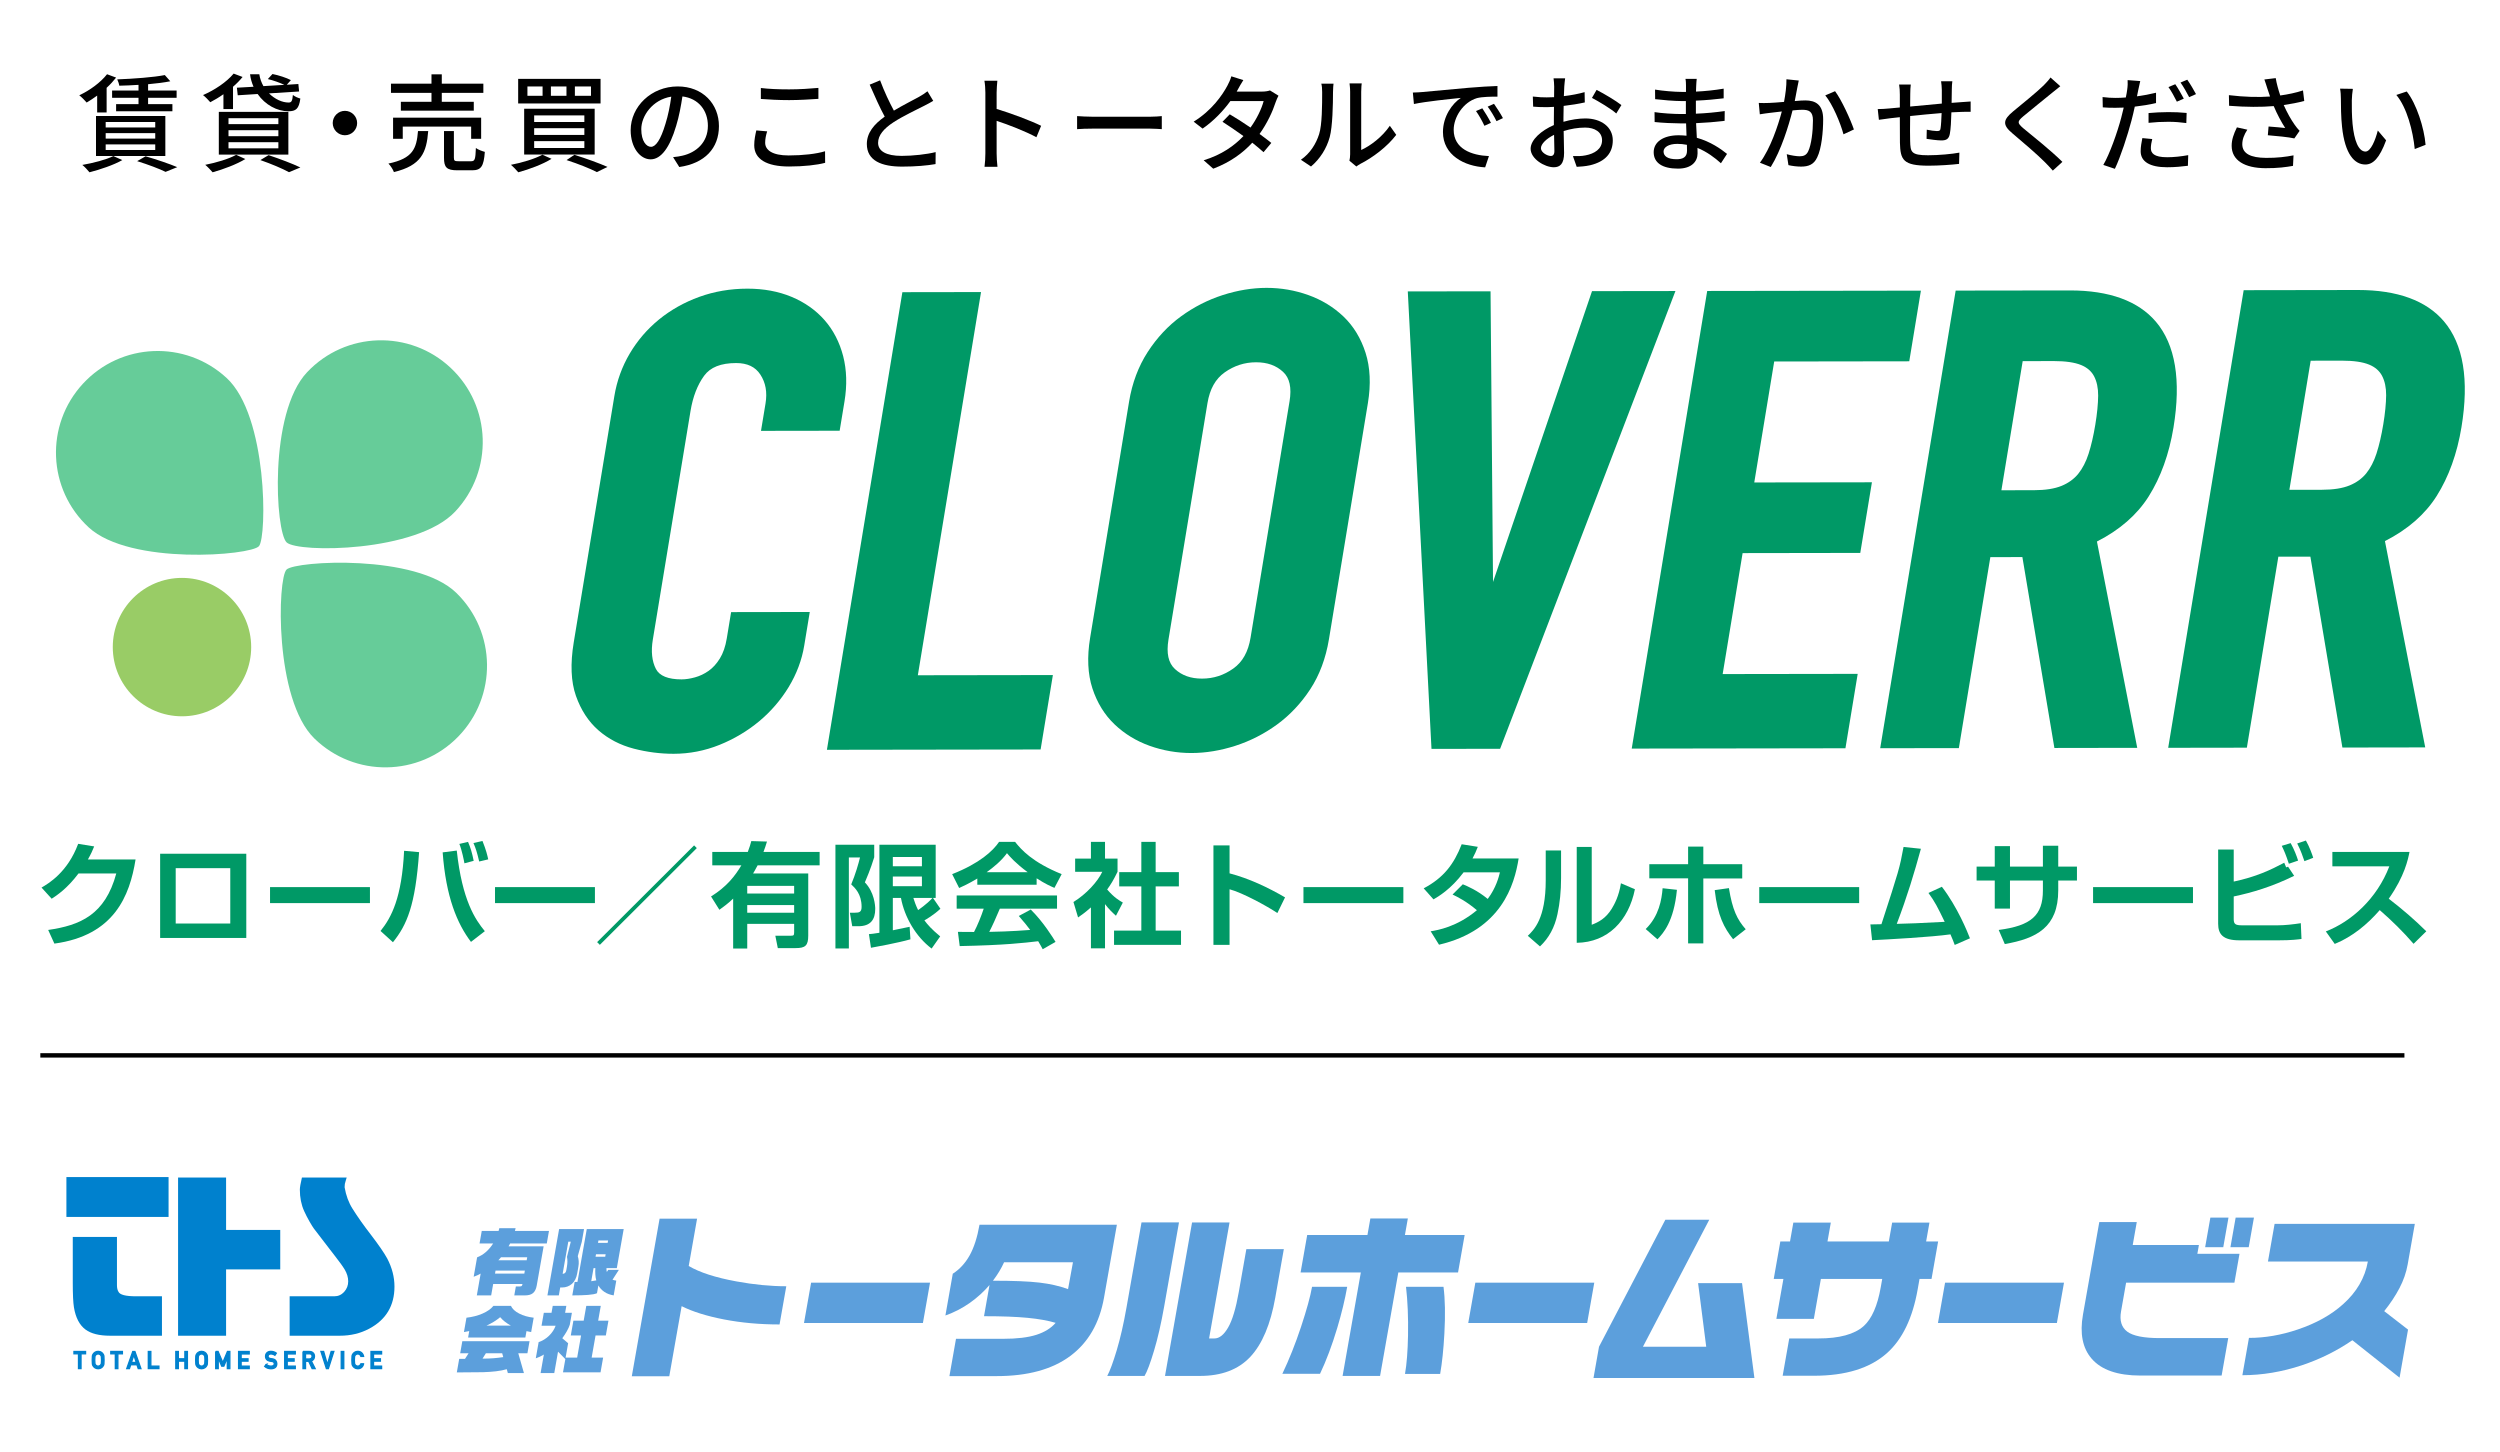 <?xml version="1.0" encoding="UTF-8"?>
<svg id="_レイヤー_1" xmlns="http://www.w3.org/2000/svg" version="1.1" viewBox="0 0 439.37 255.118">
  <!-- Generator: Adobe Illustrator 29.3.1, SVG Export Plug-In . SVG Version: 2.1.0 Build 151)  -->
  <defs>
    <style>
      .st0 {
        stroke: #0081ce;
        stroke-width: .234px;
      }

      .st0, .st1 {
        stroke-miterlimit: 10;
      }

      .st0, .st2 {
        fill: #0081ce;
      }

      .st1 {
        fill: none;
        stroke: #000;
        stroke-width: .775px;
      }

      .st3 {
        fill: #9c6;
      }

      .st4 {
        fill: #6c9;
      }

      .st5 {
        fill: #096;
      }

      .st6 {
        fill: #5c9fdc;
      }
    </style>
  </defs>
  <g>
    <g>
      <g>
        <path class="st6" d="M137.003,232.771c-3.466,0-6.718-.294-9.754-.881-3.038-.59-5.523-1.365-7.452-2.334l-2.173,12.323h-6.587l4.885-27.7h6.587l-1.467,8.318c1.921,1.135,4.713,2.037,8.379,2.709,3.091.569,6.016.851,8.768.851l-1.185,6.714v0Z"/>
        <path class="st6" d="M162.2,232.52h-20.901l1.25-7.092h20.901l-1.25,7.092Z"/>
        <path class="st6" d="M194.032,228.043c-.792,4.498-2.774,7.922-5.94,10.273-3.169,2.355-7.484,3.532-12.945,3.532h-8.288l1.156-6.556h8.288c2.416,0,4.351-.23,5.81-.693s2.597-1.165,3.414-2.113c-1.338-.397-2.985-.693-4.937-.881s-4.501-.285-7.652-.285l.966-5.482c-.981,1.153-2.134,2.201-3.452,3.136-1.321.932-2.753,1.674-4.3,2.222l1.296-7.343c1.208-.778,2.193-1.849,2.96-3.215.764-1.365,1.344-3.163,1.737-5.391h24.143l-2.257,12.795v0ZM188.57,221.835h-12.102c-.481,1.075-1.135,2.155-1.958,3.248,3.572,0,6.296.109,8.167.33,1.874.221,3.551.605,5.031,1.15l.863-4.728v-0Z"/>
        <path class="st6" d="M204.601,229.605c-.527,2.988-1.121,5.585-1.787,7.794-.661,2.207-1.215,3.681-1.659,4.416h-6.556c.471-.881,1.025-2.382,1.66-4.495.634-2.113,1.209-4.622,1.721-7.525l2.638-14.956h6.587l-2.603,14.765h-0ZM224.135,228.013c-.834,4.728-2.299,8.209-4.394,10.446-2.096,2.24-5.047,3.357-8.849,3.357h-6.145l4.757-26.976h6.587l-3.596,20.389h.944c.863,0,1.663-.642,2.403-1.922s1.365-3.36,1.872-6.239l1.329-7.534h6.587l-1.495,8.478v0Z"/>
        <path class="st6" d="M236.768,226.151c-.393,2.231-.975,4.634-1.745,7.219-.92,3.069-1.93,5.757-3.03,8.067h-6.62c1.2-2.521,2.294-5.273,3.284-8.254.988-2.985,1.633-5.327,1.933-7.032h6.178ZM256.248,223.633h-10.497l-3.206,18.183h-6.587l3.206-18.183h-10.588l1.162-6.587h10.588l.512-2.9h6.587l-.512,2.9h10.497l-1.162,6.587ZM253.103,241.47h-6.178c.301-1.704.48-3.968.534-6.789.054-3.157-.065-5.999-.354-8.53h6.587c.285,2.192.336,4.94.154,8.242-.154,2.782-.401,5.14-.743,7.077Z"/>
        <path class="st6" d="M278.94,232.52h-20.901l1.25-7.092h20.901l-1.25,7.092Z"/>
        <path class="st6" d="M300.655,242.185h-20.601l.97-5.503,11.657-22.315h7.719l-11.654,22.315h11.118l-1.427-11.178h7.722l2.176,16.681h-7.679v-0Z"/>
        <path class="st6" d="M339.462,224.768h-2.11l-.322,1.825c-.888,5.046-2.682,8.775-5.377,11.191-2.971,2.667-7.26,4.002-12.872,4.002h-5.482l1.156-6.556h5.103c3.699,0,6.357-.723,7.982-2.173,1.421-1.283,2.42-3.551,2.994-6.808l.262-1.48h-10.779l-1.24,7.026h-6.587l1.24-7.026h-1.701l1.161-6.587h1.701l.584-3.311h6.587l-.584,3.311h10.779l.584-3.311h6.556l-.584,3.311h2.11l-1.161,6.587v-0Z"/>
        <path class="st6" d="M361.493,232.52h-20.901l1.25-7.092h20.901l-1.25,7.092Z"/>
        <path class="st6" d="M390.443,241.752h-14.245c-4.014,0-6.876-.987-8.586-2.96-1.607-1.849-2.117-4.434-1.533-7.752l2.868-16.264h6.587l-.711,4.035h11.63l-.272,1.544h7.407l-.894,5.073h-19.036l-.888,5.043c-.286,1.619.077,2.806,1.091,3.563,1.011.754,2.915,1.135,5.709,1.135h12.038l-1.162,6.584v0ZM390.735,219.189h-3.184l.917-5.2h3.184l-.917,5.2ZM395.209,219.189h-3.215l.917-5.2h3.215l-.917,5.2Z"/>
        <path class="st6" d="M421.719,242.124l-8.295-6.581c-2.724,1.871-5.697,3.342-8.908,4.413-3.483,1.156-6.956,1.734-10.422,1.734l1.155-6.556c2.815,0,5.674-.493,8.58-1.48,3.24-1.093,5.896-2.576,7.97-4.447,2.396-2.14,3.844-4.64,4.348-7.498h-17.556l1.167-6.62h24.645l-1.255,7.122c-.253,1.429-.734,2.818-1.445,4.174-.711,1.353-1.604,2.703-2.683,4.047l4.189,3.245-1.489,8.445-0-0Z"/>
      </g>
      <g>
        <path class="st6" d="M90.621,215.85l-.124.481h5.987l-.387,2.201h-6.438l-.275.505h6.16l-1.214,6.889c-.109.617-.327,1.065-.657,1.335-.325.269-.802.403-1.429.403h-1.859l.277-1.577h.702c.151,0,.259-.027.321-.082.064-.051.11-.166.142-.345h-5.152l-.353,2.004h-2.521l.675-3.835c-.204.115-.397.212-.575.294-.177.079-.395.166-.652.263l.602-3.411c.571-.221,1.087-.533,1.551-.941.466-.406.89-.908,1.271-1.501h-2.391l.387-2.201h2.96l.124-.481h2.867l-0.0 0ZM86.998,223.829h5.152l.092-.518h-5.152l-.092.518ZM87.582,221.493h4.979l.094-.53h-4.607c-.059.079-.132.166-.218.26-.088.091-.168.182-.248.269Z"/>
        <path class="st6" d="M102.643,216.011l-.395,2.243-.705,2.509c.082.266.141.557.163.872.024.312.005.648-.058.999l-.206,1.168c-.142.805-.454,1.42-.934,1.84-.483.418-1.055.63-1.718.63h-.333l-.245,1.392h-2.004l2.054-11.654h4.38v0ZM98.882,223.869c.354,0,.568-.203.64-.608l.11-.627c.054-.309.082-.605.089-.89.005-.282-.02-.569-.074-.86l.667-2.658h-.439s-.994,5.642-.994,5.642ZM109.614,216.011l-1.209,6.862h-1.819c-.002.16.002.282.008.366s.027.188.058.312l.238-.372h1.874l-1.115,1.725c.189.079.41.133.661.16l-.457,2.6c-.645-.106-1.19-.312-1.639-.617-.445-.306-.796-.681-1.052-1.132l-.242,1.365c-.315.142-.845.242-1.579.3-.736.058-1.657.085-2.762.085l.416-2.361h.49l1.638-9.293h6.493v0ZM103.91,225.17l.888-.145c-.089-.303-.147-.645-.168-1.035-.026-.39-.024-.763.003-1.117h-.318l-.406,2.297ZM104.668,220.869h1.698l.077-.436h-1.698l-.077.436ZM105.099,218.426h1.698l.073-.412h-1.698l-.073.412Z"/>
        <path class="st6" d="M93.067,235.71l-.374,2.125h-1.607l.994,3.478h-2.827l-.188-.678c-.557.16-1.19.282-1.895.366-.705.082-1.459.136-2.26.16-.799.021-1.972.03-3.522.03h-1.102l.418-2.376h1.023l.625-.981h-1.474l.374-2.125h11.814s0-0.0 0-0ZM89.795,229.499c.235.524.713.972,1.43,1.347.714.378,1.573.621,2.57.739l-.445,2.521-.822-.16-.2,1.129h-10.062l.201-1.141-.932.173.445-2.521c1.028-.118,1.971-.36,2.823-.729.857-.375,1.492-.823,1.913-1.356h3.078ZM84.802,238.776c.708,0,1.338-.021,1.896-.067.557-.042,1.138-.109,1.747-.197l-.186-.678h-2.867l-.59.941s-0-0-0-0ZM85.491,232.977h4.301c-.805-.442-1.435-.938-1.886-1.486-.324.272-.689.539-1.096.79-.409.251-.848.484-1.32.696v0Z"/>
        <path class="st6" d="M99.533,229.499l-.215,1.223h1.193l-.371,2.098c-.114.351-.286.733-.519,1.141-.229.406-.498.817-.802,1.232l1.029.878-.445,2.521h2.031l.687-3.89h-1.807l.459-2.6h1.807l.459-2.603h2.546l-.459,2.603h1.807l-.459,2.6h-1.807l-.687,3.89h2.019l-.456,2.588h-6.596l.41-2.322-1.285-1.302-.661,3.756h-2.403l.572-3.254c-.459.285-.929.505-1.418.666l.504-2.854c.677-.221,1.28-.59,1.813-1.102s.925-1.105,1.176-1.777h-2.482l.401-2.27h1.353l.215-1.223h2.391s0,0,0,0Z"/>
      </g>
    </g>
    <g>
      <g>
        <path class="st2" d="M29.626,206.869v7.01H11.67v-7.01h17.956ZM20.555,217.385v8.478c0,.49.089.878.266,1.162.244.53,1.27.796,3.077.796h4.565v6.929h-9.11c-1.902,0-3.343-.36-4.321-1.081-1.059-.787-1.739-2.092-2.039-3.914-.135-.826-.203-2.267-.203-4.319v-8.052s7.764,0,7.764,0Z"/>
        <path class="st2" d="M31.296,206.951h8.438v9.211h9.518v6.932h-9.518v11.657h-8.438s0-27.799,0-27.799Z"/>
        <path class="st2" d="M60.93,206.951l-.163.53-.162.59-.041.59c.244,1.441.713,2.706,1.406,3.793.896,1.426,1.957,2.927,3.18,4.504,1.412,1.846,2.384,3.26,2.913,4.238.843,1.619,1.264,3.257,1.264,4.913,0,3.369-1.488,5.842-4.463,7.419-1.535.814-3.248,1.223-5.135,1.223h-8.825v-6.929h7.846c.693,0,1.274-.263,1.744-.787.468-.521.702-1.135.702-1.843,0-.693-.21-1.392-.631-2.098-.327-.545-.972-1.435-1.937-2.67l-.651-.838-2.814-3.669c-.163-.215-.428-.645-.795-1.283-.341-.596-.646-1.196-.917-1.792-.502-1.114-.754-2.37-.754-3.772,0-.378.123-1.087.366-2.119h7.867s0-0,0-0Z"/>
      </g>
      <g>
        <path class="st0" d="M13.796,237.926h-.796v-.403h2.034v.403h-.798v2.6h-.44v-2.6h0Z"/>
        <path class="st0" d="M16.21,239.025c0-.348.009-.584.029-.702.021-.118.054-.212.098-.285.07-.139.183-.263.339-.369.153-.112.344-.166.572-.17.232.003.424.061.578.17.153.109.263.23.33.369.05.073.083.17.103.288.017.118.026.351.026.699,0,.342-.009.575-.026.696-.02.121-.053.218-.103.291-.067.139-.177.26-.33.366-.154.109-.347.166-.578.173-.229-.006-.419-.064-.572-.173-.156-.106-.269-.227-.339-.366-.021-.045-.041-.088-.058-.13s-.03-.097-.041-.16c-.02-.121-.029-.354-.029-.696ZM16.649,239.025c0,.297.011.496.033.599.018.106.056.191.114.254.047.064.107.112.183.151.074.045.163.07.268.07.106,0,.197-.024.274-.07.073-.039.132-.088.176-.151.058-.064.097-.148.118-.254.02-.103.03-.303.03-.599s-.011-.496-.03-.605c-.021-.1-.061-.185-.118-.248-.044-.064-.103-.115-.176-.154-.077-.039-.168-.061-.274-.064-.104.003-.194.024-.268.064-.076.039-.136.091-.183.154-.058.064-.095.148-.114.248-.023.109-.033.309-.033.605Z"/>
        <path class="st0" d="M20.271,237.926h-.796v-.403h2.034v.403h-.798v2.6h-.44s0-2.6,0-2.6Z"/>
        <path class="st0" d="M24.073,239.854h-1.102l-.224.672h-.466l1.056-3.003h.369l1.056,3.003h-.465s-.226-.672-.226-.672ZM23.947,239.451l-.421-1.314h-.008l-.421,1.314s.849,0,.849,0Z"/>
        <path class="st0" d="M26.067,237.523h.44v2.576h1.417v.427h-1.857v-3.003Z"/>
        <path class="st0" d="M32.494,239.215h-1.153v1.311h-.44v-3.003h.44v1.286h1.153v-1.286h.44v3.003h-.44v-1.311Z"/>
        <path class="st0" d="M34.387,239.025c0-.348.009-.584.029-.702.021-.118.054-.212.098-.285.07-.139.183-.263.339-.369.153-.112.344-.166.572-.17.232.003.424.061.578.17.153.109.263.23.33.369.05.073.083.17.103.288.017.118.026.351.026.699,0,.342-.009.575-.026.696-.02.121-.053.218-.103.291-.067.139-.177.26-.33.366-.154.109-.347.166-.578.173-.229-.006-.419-.064-.572-.173-.156-.106-.269-.227-.339-.366-.021-.045-.041-.088-.058-.13s-.03-.097-.041-.16c-.02-.121-.029-.354-.029-.696h-0ZM34.826,239.025c0,.297.011.496.033.599.018.106.056.191.114.254.047.064.107.112.183.151.074.045.163.07.268.07.106,0,.197-.024.274-.07.073-.039.132-.088.176-.151.058-.064.097-.148.118-.254.02-.103.03-.303.03-.599s-.011-.496-.03-.605c-.021-.1-.061-.185-.118-.248-.044-.064-.103-.115-.176-.154-.077-.039-.168-.061-.274-.064-.104.003-.194.024-.268.064-.076.039-.136.091-.183.154-.058.064-.095.148-.114.248-.023.109-.033.309-.033.605Z"/>
        <path class="st0" d="M37.91,237.523h.415l.834,1.958.817-1.958h.416v3.003h-.44v-1.874h-.009l-.608,1.444h-.368l-.608-1.444h-.008v1.874h-.44v-3.003h0Z"/>
        <path class="st0" d="M41.936,237.523h1.857v.43h-1.417v.857h1.209v.406h-1.209v.884h1.417v.427h-1.857v-3.003 0Z"/>
        <path class="st0" d="M46.805,239.8c.232.197.507.297.826.3.377-.006.569-.145.574-.421.003-.224-.123-.357-.378-.403-.117-.018-.245-.036-.384-.054-.251-.045-.44-.139-.571-.288-.135-.151-.201-.339-.201-.557,0-.263.083-.472.253-.636.163-.157.395-.239.695-.242.362.009.677.112.943.312l-.245.372c-.218-.148-.459-.227-.72-.23-.136,0-.25.033-.339.103-.095.073-.144.182-.147.327,0,.088.033.163.098.236.065.07.17.118.313.148.08.012.189.027.327.045.272.039.474.139.604.303.13.16.194.348.194.56-.014.575-.354.866-1.02.875-.43,0-.801-.136-1.109-.409l.289-.342s0,0,0,0Z"/>
        <path class="st0" d="M50.036,237.523h1.857v.43h-1.417v.857h1.209v.406h-1.209v.884h1.417v.427h-1.857v-3.003 0Z"/>
        <path class="st0" d="M53.252,237.523h1.137c.242,0,.439.067.592.2.185.148.282.36.289.639-.006.409-.192.684-.561.832l.673,1.332h-.524l-.602-1.283h-.563v1.283h-.44v-3.003ZM53.693,238.84h.667c.165-.003.289-.051.372-.148.08-.091.121-.2.121-.33-.002-.157-.051-.272-.145-.342-.074-.061-.183-.094-.324-.094h-.692s0,.914,0,.914Z"/>
        <path class="st0" d="M56.409,237.523h.466l.658,2.288h.009l.66-2.288h.466l-.96,3.003h-.342s-.958-3.003-.958-3.003Z"/>
        <path class="st0" d="M59.975,237.523h.44v3.003h-.44v-3.003Z"/>
        <path class="st0" d="M63.903,239.688c-.064.278-.186.49-.365.642-.186.148-.404.221-.657.221-.229-.006-.419-.064-.572-.173-.156-.106-.269-.227-.339-.366-.021-.045-.041-.088-.058-.13s-.03-.097-.041-.16c-.02-.121-.029-.354-.029-.696,0-.348.009-.581.029-.699.021-.118.054-.215.098-.288.07-.139.183-.26.339-.369.153-.109.344-.166.572-.17.28.003.51.088.686.257.177.17.289.381.336.63h-.468c-.036-.121-.101-.224-.195-.309-.1-.082-.219-.121-.36-.124-.104.003-.194.024-.268.064-.076.039-.136.091-.183.154-.058.064-.095.148-.114.248-.023.109-.033.309-.033.605s.011.496.033.599c.018.106.056.191.114.254.047.064.107.112.183.151.076.045.165.07.268.07.248,0,.433-.139.555-.412h.468s0,0,0,0Z"/>
        <path class="st0" d="M65.203,237.523h1.857v.43h-1.417v.857h1.209v.406h-1.209v.884h1.417v.427h-1.857v-3.003 0Z"/>
      </g>
    </g>
  </g>
  <g>
    <path class="st5" d="M127.729,112.2c-.232,1.414-.642,2.603-1.218,3.534-.569.917-1.232,1.646-1.969,2.165-.766.536-1.551.91-2.4,1.144-.848.235-1.639.355-2.348.357h-.017c-2.353,0-3.865-.613-4.495-1.82-.706-1.361-.891-3.102-.549-5.173l6.627-40.188c.413-2.498,1.217-4.578,2.393-6.184,1.092-1.496,2.934-2.225,5.629-2.23,1.964.004,3.348.656,4.242,2.012.943,1.435,1.243,3.102.916,5.093l-.795,4.811,13.824-.021.855-5.175c.466-2.833.387-5.503-.238-7.937-.634-2.448-1.733-4.576-3.267-6.324-1.536-1.751-3.488-3.129-5.804-4.096-2.288-.954-4.889-1.438-7.732-1.438h-.027c-2.984.003-5.833.49-8.468,1.447-2.619.951-4.994,2.286-7.06,3.967-2.062,1.679-3.794,3.694-5.149,5.99-1.356,2.295-2.268,4.816-2.708,7.494l-7.138,43.276c-.618,3.749-.487,6.908.387,9.389.874,2.494,2.207,4.534,3.962,6.062,1.741,1.517,3.83,2.601,6.211,3.222,2.307.598,4.655.9,6.981.9h.035c2.76-.003,5.466-.53,8.045-1.567,2.553-1.031,4.89-2.419,6.946-4.127,2.061-1.712,3.812-3.74,5.206-6.03,1.398-2.304,2.318-4.753,2.735-7.282l.975-5.915-13.824.021-.762,4.625Z"/>
    <polygon class="st5" points="172.415 51.329 158.591 51.35 145.328 131.776 182.886 131.718 185.042 118.639 161.308 118.675 172.415 51.329"/>
    <path class="st5" d="M236.109,55.624c-1.747-1.661-3.83-2.931-6.192-3.775-2.339-.834-4.795-1.257-7.303-1.257h-.026c-2.51.003-5.103.43-7.708,1.27-2.607.842-5.065,2.097-7.304,3.728-2.259,1.638-4.232,3.746-5.865,6.265-1.637,2.526-2.741,5.465-3.279,8.737l-6.847,41.511c-.556,3.373-.42,6.359.402,8.875.829,2.533,2.141,4.663,3.895,6.328,1.738,1.661,3.821,2.933,6.191,3.78,2.349.834,4.807,1.256,7.308,1.256h.027c2.512-.006,5.104-.434,7.701-1.271,2.601-.837,5.061-2.091,7.311-3.727,2.264-1.65,4.231-3.738,5.85-6.206,1.631-2.492,2.738-5.452,3.29-8.798l6.847-41.511c.542-3.295.404-6.26-.41-8.814-.816-2.557-2.123-4.707-3.887-6.39ZM226.632,70.551l-6.847,41.512c-.412,2.497-1.404,4.272-3.032,5.428-1.675,1.188-3.472,1.768-5.491,1.773h-.014c-1.969,0-3.523-.55-4.751-1.682-1.165-1.074-1.537-2.776-1.136-5.202l6.847-41.512c.411-2.497,1.402-4.271,3.03-5.425,1.655-1.174,3.504-1.771,5.497-1.773h.028c1.958,0,3.506.55,4.73,1.681,1.165,1.076,1.537,2.777,1.14,5.2Z"/>
    <polygon class="st5" points="279.795 51.168 262.396 102.282 261.961 51.196 247.416 51.217 251.582 131.614 263.642 131.598 294.455 51.147 279.795 51.168"/>
    <polygon class="st5" points="311.813 63.533 335.548 63.497 337.596 51.081 300.037 51.138 286.773 131.564 324.332 131.506 326.487 118.43 302.754 118.466 306.26 97.208 326.939 97.174 328.987 84.761 308.308 84.792 311.813 63.533"/>
    <path class="st5" d="M377.627,87.241c2.125-3.371,3.591-7.441,4.358-12.099,1.371-8.316.332-14.574-3.089-18.599-3.103-3.65-8.18-5.5-15.093-5.5h-.058l-20.039.028-13.264,80.425,13.824-.018,5.534-33.565,5.63-.007,5.626,33.548,14.558-.024-7.082-36.259c3.992-2.026,7.049-4.691,9.094-7.929ZM365.242,83.276c-.736.905-1.716,1.615-2.911,2.109-1.231.506-2.861.764-4.846.767l-5.744.01,3.742-22.693,5.457-.011h.036c2.042,0,3.65.235,4.777.697,1.056.436,1.798,1.077,2.268,1.956.491.929.735,2.083.726,3.429-.014,1.445-.183,3.162-.503,5.104-.32,1.946-.719,3.667-1.185,5.115-.448,1.394-1.061,2.578-1.817,3.517Z"/>
    <path class="st5" d="M429.51,56.468c-3.102-3.65-8.18-5.501-15.093-5.501h-.058l-20.039.032-13.265,80.425,13.825-.021,5.534-33.565,5.63-.007,5.626,33.548,14.558-.024-7.082-36.26c3.995-2.027,7.052-4.692,9.094-7.929,2.124-3.367,3.591-7.438,4.358-12.1,1.372-8.316.332-14.574-3.089-18.599ZM415.855,83.2c-.736.905-1.716,1.615-2.911,2.109-1.232.506-2.863.765-4.846.767l-5.745.01,3.743-22.693,5.458-.008h.071c2.022,0,3.618.233,4.741.694,1.056.436,1.798,1.077,2.268,1.956.491.929.735,2.083.726,3.429-.014,1.448-.183,3.165-.503,5.104-.319,1.943-.718,3.665-1.185,5.115-.448,1.394-1.061,2.578-1.817,3.517Z"/>
  </g>
  <g>
    <path class="st4" d="M79.993,89.913c-6.758,7.191-27.627,7.285-29.613,5.418-1.986-1.867-3.186-22.701,3.572-29.892s18.067-7.542,25.258-.784c7.191,6.758,7.542,18.067.784,25.258Z"/>
    <path class="st4" d="M39.82,66.419c7.255,6.69,7.1,27.897,5.698,29.561s-22.67,3.401-29.925-3.289c-7.255-6.69-7.712-17.994-1.022-25.249,6.69-7.255,17.994-7.712,25.249-1.022Z"/>
    <path class="st4" d="M55.259,129.793c-7.069-6.886-6.503-28.189-4.887-29.705s22.754-2.78,29.823,4.106,7.217,18.199.332,25.268c-6.886,7.069-18.199,7.217-25.268.332,0,0,0,0,0,0Z"/>
    <circle class="st3" cx="31.983" cy="113.726" r="12.162"/>
  </g>
  <g>
    <path d="M20.404,13.636c-.481.611-1.035,1.223-1.665,1.795v4.329h-1.663v-2.96c-.63.463-1.258.869-1.849,1.22-.278-.333-.907-.978-1.296-1.274,1.831-.851,3.737-2.237,4.882-3.699l1.591.59h-0ZM21.495,28.135c-1.516.869-3.902,1.665-5.769,2.146-.278-.351-.87-.999-1.258-1.296,1.922-.333,4.142-.905,5.455-1.553,0,0,1.573.702,1.572.702ZM29.058,20.386v7.029h-12.186v-7.029h12.186ZM18.573,22.402h8.71v-.96h-8.71v.96ZM18.573,24.363h8.71v-.963h-8.71v.963ZM18.573,26.361h8.71v-.981h-8.71v.981ZM24.344,18.297v-1.111h-4.642v-1.274h4.642v-.999c-1.147.073-2.313.13-3.384.148-.038-.315-.204-.814-.353-1.111,2.904-.109,6.399-.369,8.359-.757l.963,1.09c-1.111.224-2.461.39-3.903.518v1.111h5.013v1.274h-5.013v1.111h4.273v1.256h-9.894v-1.256h3.94ZM25.582,27.469c1.998.575,4.253,1.35,5.567,1.907l-2.052.829c-1.091-.536-3.033-1.274-4.993-1.886l1.479-.851Z"/>
    <path d="M42.635,13.527c-.481.59-1.053,1.184-1.683,1.719v3.92h-1.683v-2.606c-.776.554-1.571,1.017-2.311,1.405-.277-.333-.888-.963-1.276-1.256,2.016-.872,4.142-2.276,5.382-3.775l1.571.593h0ZM43.117,27.95c-1.516.926-3.884,1.813-5.751,2.331-.297-.351-.907-.999-1.296-1.314,1.924-.369,4.144-1.035,5.438-1.756l1.609.739h0ZM50.679,19.665v7.507h-12.223v-7.507s12.223,0,12.223,0ZM40.158,21.811h8.766v-1.035h-8.766v1.035ZM40.158,23.936h8.766v-1.053h-8.766v1.053ZM40.158,26.064h8.766v-1.072h-8.766v1.072ZM47.887,13.009c1.055.203,2.479.666,3.237,1.072l-.722.814,2.034-.13.13,1.314-5.29.333c1.035,1.017,2.349,1.625,3.476,1.607.499,0,.63-.315.722-1.332.333.278.887.521,1.312.63-.241,1.831-.795,2.237-2.108,2.237-1.978,0-4.068-1.126-5.4-3.033l-3.495.224-.148-1.332,2.923-.166c-.297-.684-.518-1.405-.61-2.201h1.627c.11.757.369,1.462.72,2.089l3.681-.221c-.758-.369-1.942-.796-2.903-1.017l.813-.887s0,0,0,0ZM47.203,27.266c1.998.666,4.253,1.516,5.585,2.164l-1.996.832c-1.109-.611-3.071-1.444-5.031-2.128,0,0,1.442-.869,1.442-.869Z"/>
    <path d="M62.766,21.627c0,1.184-.963,2.143-2.146,2.143s-2.145-.96-2.145-2.143.961-2.146,2.145-2.146,2.146.963,2.146,2.146Z"/>
    <path d="M75.258,23.031c-.295,3.772-1.202,6.048-6.028,7.213-.148-.445-.611-1.147-.963-1.498,4.329-.908,4.938-2.646,5.197-5.715h1.793ZM77.643,13.063v1.647h7.306v1.607h-7.306v1.574h5.623v1.553h-12.816v-1.553h5.382v-1.574h-7.119v-1.607h7.119v-1.647s1.812,0,1.812,0ZM84.56,20.682v3.717h-1.757v-2.146h-12.02v2.146h-1.701v-3.717h15.478ZM79.77,23.031v4.661c0,.572.13.645.832.645h2.201c.648,0,.758-.312.832-2.328.369.294,1.109.554,1.573.684-.186,2.57-.666,3.236-2.238,3.236h-2.588c-1.887,0-2.349-.518-2.349-2.201v-4.698h1.737s-0,0-0,0Z"/>
    <path d="M96.93,27.914c-1.535.963-3.94,1.849-5.844,2.367-.278-.351-.907-.999-1.296-1.314,1.961-.369,4.217-1.053,5.53-1.774,0,0,1.609.72,1.609.72ZM105.547,13.86v4.325h-14.481v-4.325h14.481ZM104.512,19.111v8.043h-12.391v-8.043h12.391ZM92.695,16.835h2.662v-1.644h-2.662v1.644ZM93.878,21.442h8.821v-1.165h-8.821s0,1.165,0,1.165ZM93.878,23.715h8.821v-1.184h-8.821v1.184ZM93.878,26.01h8.821v-1.205h-8.821v1.205ZM96.819,16.835h2.736v-1.644h-2.736v1.644ZM100.942,27.211c2.09.648,4.421,1.498,5.825,2.125l-1.868.908c-1.184-.611-3.254-1.444-5.326-2.11,0,0,1.368-.923,1.368-.923ZM101.034,16.835h2.83v-1.644h-2.83v1.644Z"/>
    <path d="M118.825,22.144c-1.109,3.772-2.644,5.86-4.475,5.86-1.83,0-3.513-2.034-3.513-5.122,0-4.141,3.625-7.691,8.267-7.691,4.438,0,7.248,3.106,7.248,6.971,0,3.884-2.478,6.547-6.971,7.192l-1.091-1.737c.628-.054,1.184-.148,1.645-.257,2.367-.539,4.475-2.276,4.475-5.252,0-2.682-1.627-4.81-4.475-5.161-.259,1.665-.572,3.457-1.109,5.197,0,0,0-0,0-0ZM112.704,22.698c0,2.128.907,3.106,1.701,3.106.832,0,1.701-1.202,2.552-4.05.463-1.459.796-3.142,1.017-4.77-3.328.536-5.27,3.42-5.27,5.715Z"/>
    <path d="M134.477,25.083c0,1.314,1.294,2.237,4.123,2.237,2.534,0,4.901-.275,6.399-.739l.018,2.034c-1.442.387-3.735.648-6.343.648-3.976,0-6.12-1.314-6.12-3.735,0-.999.203-1.886.369-2.609l1.905.166c-.222.702-.351,1.35-.351,1.998,0,0,0,0,0,0ZM138.674,15.709c1.795,0,3.791-.13,5.159-.26v1.925c-1.276.091-3.42.221-5.141.221-1.886,0-3.495-.094-4.973-.203v-1.925c1.35.166,3.069.242,4.955.242h0Z"/>
    <path d="M157.098,19.444c1.627-.981,3.458-1.886,4.419-2.425.61-.351,1.055-.627,1.48-.978l1.017,1.683c-.481.294-.999.572-1.591.869-1.22.627-3.681,1.774-5.436,2.921-1.628,1.072-2.664,2.237-2.664,3.587,0,1.444,1.388,2.294,4.142,2.294,1.98,0,4.457-.278,5.974-.666l-.018,2.107c-1.462.26-3.532.445-5.881.445-3.569,0-6.195-1.017-6.195-3.977,0-1.958,1.258-3.475,3.143-4.807-.851-1.553-1.775-3.644-2.644-5.621l1.83-.76c.74,1.998,1.647,3.884,2.423,5.327h0Z"/>
    <path d="M173.177,16.263c0-.593-.056-1.444-.166-2.07h2.273c-.054.608-.129,1.423-.129,2.07v2.885c2.459.739,5.974,2.052,7.822,2.96l-.831,2.013c-1.942-1.053-4.957-2.219-6.991-2.885v5.715c0,.575.056,1.701.148,2.367h-2.275c.092-.648.148-1.647.148-2.367v-10.688s0,0,0,0Z"/>
    <path d="M192.053,20.516h10.06c.887,0,1.609-.073,2.07-.112v2.294c-.406-.018-1.258-.094-2.07-.094h-10.06c-1.017,0-2.126.039-2.756.094v-2.294c.61.039,1.757.112,2.756.112Z"/>
    <path d="M217.552,15.727l-.203.369h4.456c.518,0,1.037-.073,1.388-.203l1.497.923c-.166.315-.369.778-.499,1.147-.518,1.61-1.479,3.699-2.829,5.585.776.554,1.498,1.111,2.07,1.571l-1.368,1.628c-.518-.481-1.22-1.053-1.978-1.665-1.647,1.795-3.847,3.42-6.861,4.568l-1.683-1.48c3.162-.96,5.4-2.57,6.991-4.253-1.277-.923-2.608-1.831-3.681-2.515l1.276-1.311c1.109.645,2.405,1.477,3.643,2.328,1.091-1.495,1.96-3.308,2.313-4.658h-5.845c-1.22,1.683-2.903,3.475-4.881,4.843l-1.572-1.22c3.199-1.977,5.031-4.658,5.918-6.305.222-.387.555-1.129.702-1.665l2.108.666c-.369.554-.758,1.277-.961,1.647,0,0-0,0-0,0Z"/>
    <path d="M231.831,23.585c.536-1.644.536-5.252.536-7.377,0-.63-.036-1.075-.148-1.498h2.146c-.02.148-.092.832-.092,1.48,0,2.107-.074,6.045-.574,7.894-.555,2.034-1.721,3.847-3.292,5.179l-1.775-1.184c1.609-1.111,2.662-2.794,3.199-4.495,0,0-0,0-0,0ZM237.286,27.081v-10.948c0-.757-.11-1.368-.11-1.48h2.145c-.018.112-.092.723-.092,1.48v10.228c1.609-.723,3.699-2.294,5.031-4.253l1.128,1.589c-1.572,2.089-4.179,4.032-6.307,5.103-.333.185-.554.351-.702.463l-1.22-1.017c.074-.315.129-.742.129-1.165h-0Z"/>
    <path d="M250.029,16.169c1.35-.127,4.642-.442,8.044-.739,1.978-.166,3.828-.278,5.103-.315v1.868c-1.035,0-2.644.018-3.605.26-2.459.739-4.088,3.384-4.088,5.567,0,3.366,3.143,4.492,6.196,4.622l-.666,1.98c-3.625-.185-7.416-2.128-7.416-6.196,0-2.791,1.645-5.031,3.143-6.008-1.868.185-6.176.627-8.247,1.072l-.186-2.016c.704-.018,1.35-.054,1.721-.094,0,0-0,0-0,0ZM262.031,21.587l-1.147.521c-.443-.944-.925-1.795-1.479-2.591l1.109-.481c.443.648,1.128,1.777,1.517,2.552ZM264.139,20.758l-1.129.536c-.48-.944-.961-1.759-1.553-2.552l1.109-.499c.443.627,1.165,1.737,1.573,2.515Z"/>
    <path d="M271.849,17.114c.389,0,.814-.018,1.276-.036l.02-1.849c0-.387-.056-1.129-.112-1.462h2.034c-.054.351-.11.981-.147,1.426l-.074,1.701c1.294-.148,2.626-.409,3.643-.702l.036,1.81c-1.072.242-2.441.463-3.717.611l-.036,2.146v.645c1.35-.387,2.718-.59,3.846-.59,2.756,0,4.826,1.48,4.826,3.847,0,2.201-1.276,3.735-3.994,4.383-.832.185-1.665.239-2.349.275l-.664-1.886c.739.018,1.535.018,2.219-.13,1.553-.294,2.903-1.108,2.903-2.661,0-1.426-1.276-2.222-2.959-2.222-1.294,0-2.57.224-3.791.611l.074,3.829c0,1.958-.72,2.534-1.812,2.534-1.609,0-4.068-1.48-4.068-3.257,0-1.571,1.904-3.218,4.086-4.159v-1.147l.018-2.052c-.462.036-.869.054-1.22.054-1.129,0-1.831-.036-2.441-.091l-.056-1.777c1.055.13,1.775.148,2.459.148ZM270.814,26.046c0,.739,1.109,1.368,1.739,1.368.369,0,.628-.242.628-.851l-.056-2.867c-1.35.666-2.311,1.607-2.311,2.349ZM284.96,18.464l-.905,1.48c-.888-.814-3.107-2.128-4.273-2.736l.814-1.408c1.368.684,3.439,1.943,4.363,2.664Z"/>
    <path d="M295.346,20.035h.943v-2.273h-.758c-1.22,0-3.44-.185-4.642-.333l-.018-1.683c1.24.221,3.458.406,4.642.406h.795v-1.126c0-.315-.018-.872-.092-1.165h1.98c-.038.333-.074.739-.094,1.256l-.036.981c1.591-.073,3.218-.239,4.864-.518v1.701c-1.37.166-3.089.333-4.882.406v2.294c1.83-.073,3.458-.239,5.067-.463l-.018,1.719c-1.703.206-3.237.333-5.013.409l.13,2.57c2.403.666,4.235,1.961,5.308,2.83l-1.073,1.644c-1.055-.96-2.459-2.013-4.124-2.7l.018.963c0,1.405-1.017,2.682-3.439,2.682-2.774,0-4.273-1.035-4.273-2.885,0-1.777,1.647-2.979,4.401-2.979.481,0,.925.039,1.368.076l-.074-2.164h-1.017c-1.184,0-3.236-.094-4.512-.239l-.018-1.74c1.258.206,3.439.333,4.568.333h-0ZM294.79,25.286c-1.571,0-2.422.611-2.422,1.35,0,.796.702,1.35,2.293,1.35,1.035,0,1.83-.315,1.83-1.498l-.018-1.035c-.536-.109-1.109-.166-1.683-.166,0,0-0,0-0,0Z"/>
    <path d="M310.895,18.094c.592-.018,1.591-.094,2.644-.185.259-1.368.445-2.776.425-3.977l2.164.221c-.092.39-.185.872-.259,1.277l-.443,2.331c.758-.076,1.424-.112,1.849-.112,1.793,0,3.143.72,3.143,3.311,0,2.182-.278,5.158-1.055,6.711-.592,1.277-1.553,1.61-2.847,1.61-.704,0-1.591-.112-2.201-.26l-.297-1.922c.74.221,1.757.369,2.257.369.666,0,1.184-.166,1.517-.887.554-1.147.832-3.496.832-5.418,0-1.589-.722-1.868-1.887-1.868-.387,0-.999.036-1.701.112-.684,2.718-1.998,6.989-3.828,9.947l-1.905-.757c1.849-2.497,3.181-6.49,3.847-9.005l-2.034.239c-.463.054-1.314.166-1.831.26l-.185-1.998c.628.036,1.165.018,1.793,0,0,0-0,0-0,0ZM325.819,22.753l-1.831.851c-.518-1.958-1.905-5.27-3.199-6.841l1.719-.739c1.147,1.535,2.72,4.991,3.311,6.729h0Z"/>
    <path d="M332.099,19.054l1.793-.166v-2.255c0-.648-.036-1.184-.129-1.774h2.052c-.056.499-.092,1.017-.092,1.683l-.018,2.182,5.565-.521v-2.403c0-.424-.073-1.184-.129-1.516h1.978c-.054.297-.092,1.017-.092,1.462l-.036,2.331,1.757-.13c.48-.018,1.109-.076,1.589-.112v1.813c-.313-.018-1.128,0-1.609.018l-1.775.076c-.036,1.405-.11,2.975-.277,3.808-.185.887-.61,1.129-1.498,1.129-.666,0-2.034-.185-2.588-.278l.036-1.607c.61.127,1.388.239,1.775.239.425,0,.61-.073.648-.481.092-.554.148-1.625.185-2.682-1.793.148-3.809.333-5.529.518-.02,1.813-.038,3.644,0,4.401.054,1.907.129,2.497,3.143,2.497,1.922,0,4.235-.221,5.511-.463l-.056,1.98c-1.238.148-3.513.315-5.344.315-4.494,0-4.975-.999-5.049-4.05l-.018-4.474-1.665.185c-.572.073-1.535.203-2.014.275l-.204-1.886c.555,0,1.314-.036,2.09-.112h0Z"/>
    <path d="M360.667,16.299c-1.24,1.035-3.791,3.051-5.103,4.162-1.055.905-1.055,1.147.036,2.089,1.573,1.296,4.937,3.977,6.861,5.9l-1.683,1.535c-.443-.499-.925-1.017-1.405-1.498-1.24-1.256-3.996-3.623-5.715-5.067-1.793-1.498-1.609-2.385.148-3.844,1.424-1.184,4.105-3.33,5.362-4.568.425-.445.963-.999,1.202-1.389l1.721,1.535c-.463.351-1.055.851-1.424,1.147,0,0,0,0,0,0Z"/>
    <path d="M373.609,17.132c.112-.554.204-1.017.241-1.368.092-.59.11-1.277.074-1.683l2.219.166c-.11.463-.277,1.22-.351,1.589l-.222,1.093c1.129-.148,2.275-.369,3.348-.63v1.813c-1.165.278-2.459.481-3.735.63-.166.793-.371,1.644-.574,2.422-.684,2.606-1.924,6.417-2.923,8.506l-2.034-.684c1.111-1.886,2.461-5.694,3.145-8.285l.443-1.792c-.518.018-1.017.036-1.48.036-.869,0-1.535-.018-2.201-.076l-.036-1.81c.907.109,1.535.148,2.257.148.572,0,1.202-.021,1.83-.076h-0ZM378.01,26.046c0,.832.499,1.589,2.867,1.589,1.202,0,2.478-.148,3.699-.369l-.056,1.868c-1.035.13-2.255.26-3.661.26-3.015,0-4.642-.981-4.642-2.812,0-.778.148-1.553.297-2.313l1.737.166c-.148.575-.241,1.147-.241,1.61,0,0,0,0,0,0ZM381.061,19.702c1.073,0,2.182.039,3.237.148l-.056,1.777c-.943-.13-2.034-.224-3.143-.224-1.202,0-2.331.058-3.496.185v-1.719c.999-.091,2.275-.166,3.458-.166,0,0,0,0,0,0ZM383.799,17.334l-1.221.536c-.369-.757-.979-1.868-1.479-2.57l1.202-.499c.463.666,1.128,1.831,1.498,2.534ZM385.943,16.541l-1.202.536c-.407-.796-1.017-1.868-1.517-2.57l1.184-.499c.499.702,1.184,1.868,1.535,2.534Z"/>
    <path d="M398.959,16.965l-.481-1.423c-.13-.409-.315-1.017-.518-1.574l1.996-.239c.148.944.463,2.052.796,3.051,1.35-.185,2.774-.481,3.994-.887l.222,1.849c-1.055.294-2.387.536-3.607.72.574,1.314,1.314,2.606,1.905,3.439.277.409.572.76.887,1.093l-.925,1.332c-.961-.224-3.236-.445-4.66-.557l.13-1.535c.979.076,2.293.185,2.921.26-.648-.999-1.424-2.425-2.016-3.847-2.201.185-4.808.185-7.841-.054l-.036-1.868c2.756.333,5.234.387,7.231.239v-0ZM394.077,25.344c0,1.665,1.498,2.385,4.161,2.403,1.942.018,3.551-.185,4.845-.445l-.092,1.849c-1.109.203-2.718.427-4.863.409-3.625-.021-5.918-1.368-5.918-3.941,0-1.072.351-2.07.925-3.236l1.83.409c-.572.887-.887,1.701-.887,2.552,0,0-0,0-0,0Z"/>
    <path d="M413.327,17.613c-.018,1.165,0,2.718.13,4.162.277,2.903,1.035,4.861,2.275,4.861.923,0,1.737-2.016,2.163-3.699l1.461,1.722c-1.164,3.16-2.311,4.253-3.661,4.253-1.868,0-3.587-1.777-4.086-6.638-.185-1.628-.204-3.847-.204-4.958,0-.463-.036-1.238-.147-1.737l2.255.036c-.092.536-.185,1.498-.185,1.998ZM426.29,25.453l-1.904.742c-.315-3.181-1.368-7.286-3.236-9.508l1.83-.608c1.701,2.146,3.071,6.381,3.31,9.374Z"/>
  </g>
  <g>
    <path class="st5" d="M23.826,151.053c-1.031,6.399-3.746,13.355-14.269,14.784l-1.09-2.4c5.629-.811,10.009-2.655,11.97-9.928h-6.64c-2.001,2.676-3.825,3.865-4.716,4.441l-1.783-1.961c1.227-.714,4.577-2.676,6.44-7.688l2.814.454c-.297.733-.554,1.329-1.109,2.3,0,0,8.383,0,8.383,0Z"/>
    <path class="st5" d="M43.285,150.042v14.802h-15.141v-14.802h15.141ZM40.47,152.578h-9.591v9.729h9.591v-9.729Z"/>
    <path class="st5" d="M65.017,155.908v2.812h-17.558v-2.812h17.558Z"/>
    <path class="st5" d="M66.878,163.614c1.943-2.397,3.746-5.906,4.142-14.087l2.635.236c-.654,9.374-2.14,12.783-4.596,15.834l-2.181-1.983v0ZM80.275,149.485c.95,8.781,3.269,12.15,4.934,14.169l-2.437,1.883c-2.438-3.23-4.4-7.906-4.975-15.734l2.478-.318s0-0.0 0-0ZM81.622,151.725c-.059-.375-.456-2.376-.891-3.408l1.526-.357c.456,1.05.713,1.943.991,3.33,0,0-1.625.436-1.625.436ZM84.218,151.407c-.395-1.644-.574-2.237-1.009-3.248l1.585-.357c.654,1.625.852,2.515,1.011,3.23l-1.586.375Z"/>
    <path class="st5" d="M104.556,155.908v2.812h-17.558v-2.812h17.558Z"/>
    <path class="st5" d="M122.463,149.049l-17.042,17.005-.477-.478,17.043-17.002.475.475Z"/>
    <path class="st5" d="M124.964,157.552c2.774-1.725,4.221-3.608,5.33-5.47h-5.112v-2.358h6.243c.316-.811.456-1.329.614-1.904l2.755.082c-.159.533-.337,1.108-.614,1.822h9.868v2.358h-10.899c-.397.754-.614,1.129-.793,1.426h9.691v10.921c0,1.783-.536,2.198-2.219,2.198h-3.131l-.436-2.179h2.755c.456,0,.554-.058.554-.633v-1.447h-8.244v4.341h-2.476v-8.781c-.913.872-1.665,1.429-2.419,1.964l-1.467-2.34v0ZM131.325,155.69v1.347h8.244v-1.347h-8.244ZM131.325,159.059v1.347h8.244v-1.347h-8.244Z"/>
    <path class="st5" d="M146.826,148.456h6.818v2.201c-.654,2.14-1.427,3.902-1.645,4.419,1.665,1.722,1.822,4.08,1.822,4.655,0,1.883-.811,3.051-2.972,3.051h-1.07l-.416-2.376h.873c.772,0,1.188-.1,1.188-1.032,0-2.279-1.188-3.348-1.822-3.944.752-1.801,1.268-3.605,1.545-4.734h-1.961v15.991h-2.36v-18.231h-0ZM152.712,164.171c.516-.039.714-.061,1.843-.239v-15.477h9.889v9.353h-.477l1.309,1.904c-1.209,1.129-2.537,1.883-2.815,2.04.575.772,1.249,1.547,2.774,2.815l-1.506,2.14c-2.774-2.083-4.775-5.548-5.389-8.899h-1.427v5.688c.257-.061,2.874-.593,2.953-.614l.139,2.201c-2.22.633-6.143,1.347-6.936,1.486l-.357-2.397 0-0ZM156.913,150.617v1.622h5.112v-1.622h-5.112ZM156.913,154.043v1.704h5.112v-1.704h-5.112ZM160.52,157.809c.198.614.397,1.229.832,2.14.1-.079,1.486-.99,2.537-2.14h-3.369Z"/>
    <path class="st5" d="M171.759,154.4c-1.585.95-2.576,1.386-3.19,1.665l-1.229-2.437c4.816-1.883,7.174-4.083,8.245-5.669h2.814c1.07,1.35,3.012,3.569,8.185,5.669l-1.268,2.416c-.634-.275-1.606-.693-3.131-1.683v1.129h-10.425v-1.09l0.0 0ZM183.253,166.826c-.218-.397-.357-.693-.793-1.408-2.556.297-5.786.693-13.792.854l-.318-2.497c.257,0,2.379.018,2.835.018.574-1.09,1.249-2.715,1.704-4.102h-4.757v-2.319h17.638v2.319h-10.048c-.752,1.765-1.249,2.894-1.863,4.083.634,0,3.944-.079,7.194-.339-.436-.593-.95-1.247-2.001-2.455l2.101-1.132c2.26,2.24,3.943,5.016,4.359,5.688l-2.258,1.289 0.0 0ZM180.617,153.29c-2.14-1.583-3.131-2.733-3.646-3.348-.95,1.329-2.358,2.476-3.567,3.348h7.213Z"/>
    <path class="st5" d="M194.205,166.669h-2.476v-7.195c-1.011.893-1.684,1.368-2.26,1.765l-.813-2.715c2.24-1.368,4.26-3.569,5.073-5.312h-4.775v-2.319h2.774v-2.933h2.476v2.933h2.201v2.319c-.693,1.429-1.209,2.279-1.824,3.112,1.249,1.447,2.14,1.943,2.755,2.3l-1.208,2.319c-.595-.536-1.249-1.15-1.924-2.043v7.77h-0ZM200.587,147.959h2.517v5.312h4.082v2.515h-4.082v7.77h4.459v2.497h-11.772v-2.497h4.796v-7.77h-3.885v-2.515h3.885v-5.312Z"/>
    <path class="st5" d="M216.093,148.574v4.916c3.449.911,6.679,2.437,9.751,4.22l-1.349,2.755c-1.763-1.187-6.104-3.566-8.403-4.18v9.771h-2.833v-17.481h2.833-0Z"/>
    <path class="st5" d="M246.638,155.908v2.812h-17.558v-2.812h17.558Z"/>
    <path class="st5" d="M257.087,155.411c.772.318,2.556,1.069,4.378,2.576,1.486-1.983,1.963-3.923,2.142-4.677h-6.382c-2.238,2.994-4.478,4.28-5.291,4.755l-1.724-1.94c3.489-1.843,5.311-4.223,6.679-7.749l2.833.454c-.277.714-.515,1.268-.931,2.043h8.105c-.733,4.616-3.012,12.583-13.991,15.159l-1.467-2.358c1.209-.197,4.598-.754,8.124-3.705-1.881-1.586-3.408-2.34-4.28-2.755l1.804-1.804v0Z"/>
    <path class="st5" d="M274.354,154.34c0,2.3-.218,4.401-.634,6.323-.495,2.337-1.506,4.201-3.072,5.666l-2.14-1.862c1.091-1.05,3.151-3.033,3.151-9.732v-5.27h2.696v4.873h-0ZM279.745,162.525c1.188-.454,2.456-1.09,3.526-2.833.456-.754,1.249-2.179,1.606-4.459l2.456,1.05c-1.109,5.509-4.736,9.335-10.225,9.414v-16.845h2.636v13.673h-0Z"/>
    <path class="st5" d="M289.228,163.278c2.34-2.279,2.815-5.191,2.972-7.174l2.517.278c-.534,5.627-2.437,7.667-3.428,8.699l-2.061-1.804h-0ZM299.355,148.792v3.094h6.838v2.497h-6.838v11.415h-2.674v-11.436h-6.818v-2.476h6.818v-3.094h2.674ZM303.854,156.086c.614,3.805,1.445,5.509,2.953,7.231l-2.22,1.744c-1.565-1.98-2.715-4.08-3.23-8.621l2.497-.354-0.0 0Z"/>
    <path class="st5" d="M326.743,155.908v2.812h-17.558v-2.812h17.558Z"/>
    <path class="st5" d="M341.281,155.847c2.774,3.626,4.498,7.946,4.934,9.057l-2.676,1.168c-.238-.654-.356-.95-.752-1.862-3.349.475-10.9.89-13.773,1.029l-.298-2.773c.318,0,1.547-.021,1.942-.039,3.092-9.514,3.192-9.832,3.885-13.576l3.051.318c-1.168,4.259-2.397,8.36-4.241,13.197,2.715-.061,3.29-.1,8.422-.357-1.229-2.537-1.704-3.508-2.853-5.073l2.358-1.09 0.0 0Z"/>
    <path class="st5" d="M359.035,148.634h2.696v3.666h3.289v2.458h-3.289v1.722c0,6.502-3.825,8.463-9.394,9.435l-1.07-2.479c5.688-.733,7.769-2.555,7.769-6.935v-1.744h-5.786v4.934h-2.676v-4.934h-3.19v-2.458h3.19v-3.587h2.676v3.587h5.786v-3.666l-0-0Z"/>
    <path class="st5" d="M385.411,155.908v2.812h-17.558v-2.812h17.558Z"/>
    <path class="st5" d="M392.572,149.309v5.627c3.924-.832,6.481-2.043,8.878-3.311l.337.814.336-.118,1.07,1.604c-3.864,1.901-7.392,2.951-10.622,3.626v3.983c0,.893.318,1.09,1.486,1.09h6.223c1.327,0,2.833-.179,4.082-.375l.118,2.773c-.593.079-1.724.239-4.062.239h-6.836c-2.933,0-3.746-1.09-3.746-2.915v-13.037h2.735l0-0ZM402.263,151.803c-.536-1.622-.832-2.297-1.249-3.151l1.566-.475c.633,1.15,1.049,2.24,1.308,3.072l-1.625.554h-0ZM404.998,151.349c-.238-.693-.634-1.883-1.268-3.112l1.526-.515c.595,1.029,1.109,2.458,1.288,3.03l-1.545.596Z"/>
    <path class="st5" d="M408.761,163.696c4.439-1.704,8.976-5.73,11.157-11.436h-10.009v-2.537h13.555c-.257,1.289-.852,4.262-3.646,8.224,2.419,1.862,4.539,3.687,6.599,5.727l-2.238,2.201c-1.824-2.122-3.825-4.083-5.945-5.927-2.201,2.537-4.816,4.677-7.908,5.945l-1.565-2.198v-0Z"/>
  </g>
  <line class="st1" x1="7.087" y1="185.481" x2="422.573" y2="185.481"/>
</svg>